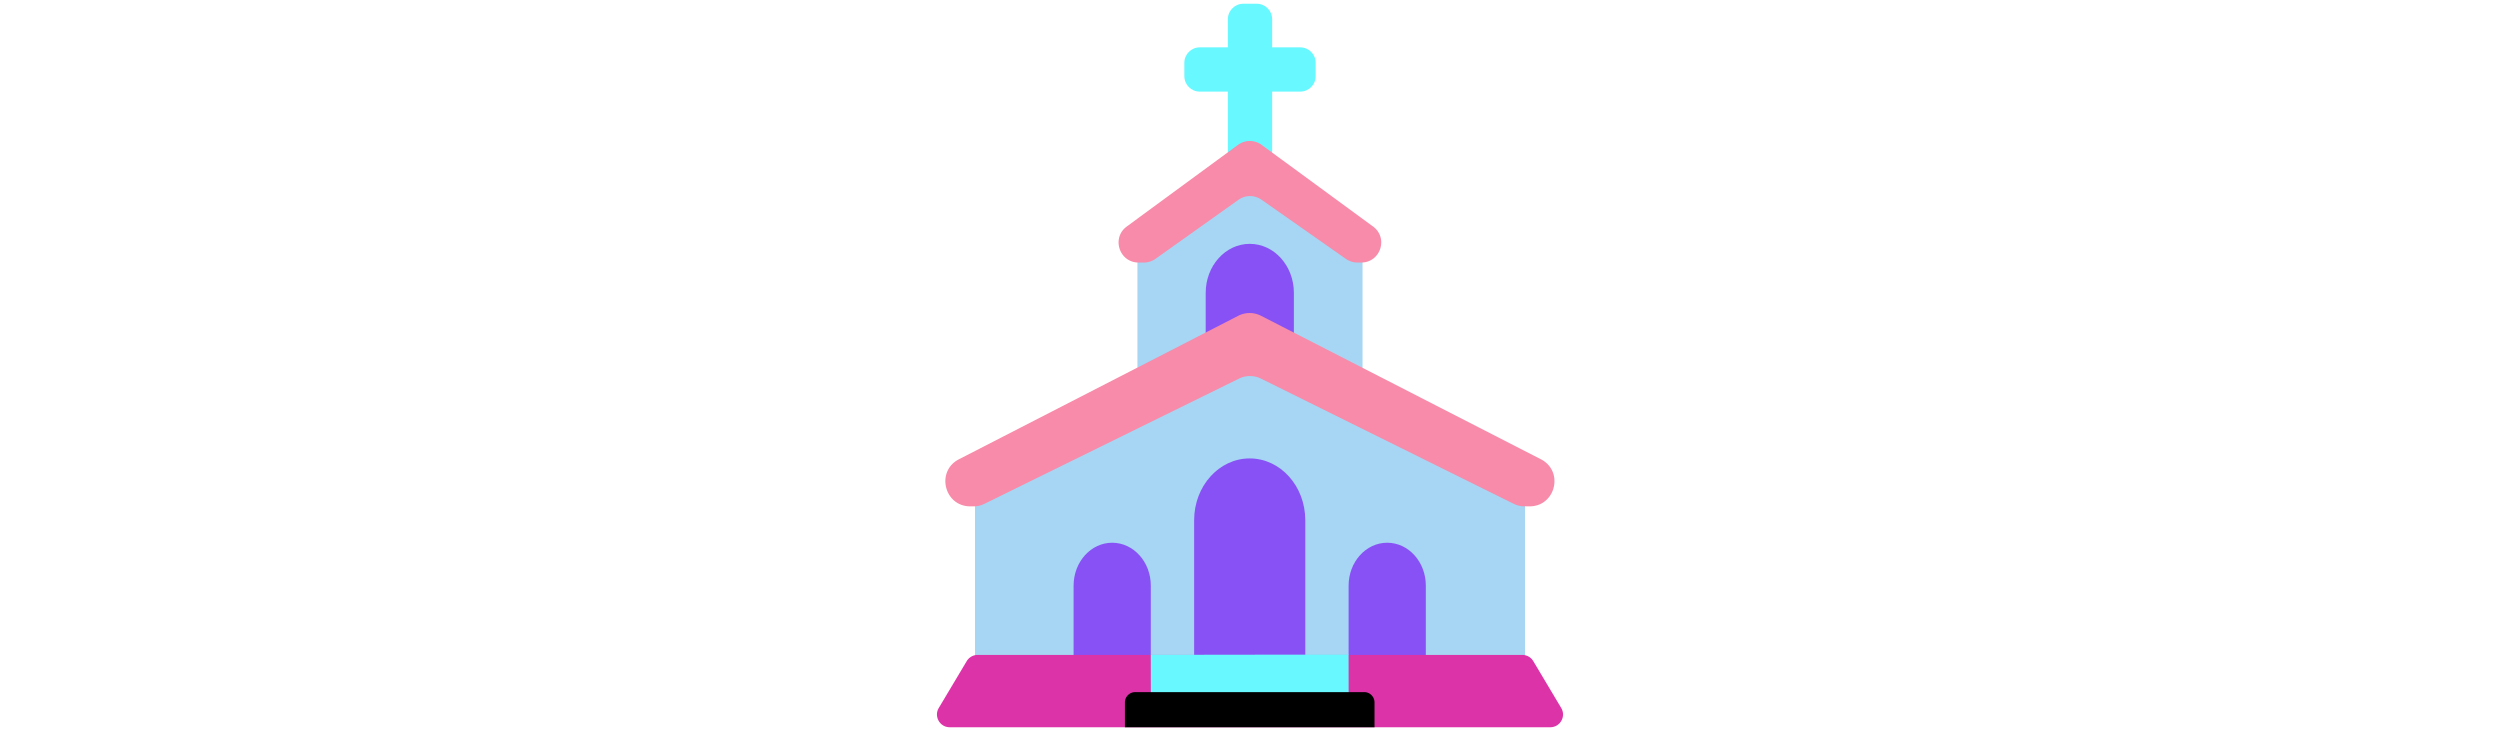 <svg id="th_fir_u26EA-church" width="100%" height="100%" xmlns="http://www.w3.org/2000/svg" version="1.1" xmlns:xlink="http://www.w3.org/1999/xlink" xmlns:svgjs="http://svgjs.com/svgjs" preserveAspectRatio="xMidYMid meet" viewBox="0 0 512 512" style="height:150px" data-uid="fir_u26EA-church" data-keyword="u26EA-church" data-complex="true" data-coll="fir" data-c="{&quot;899296&quot;:[&quot;fir_u26EA-church_l_6&quot;],&quot;c8cacb&quot;:[&quot;fir_u26EA-church_l_0&quot;,&quot;fir_u26EA-church_l_7&quot;],&quot;ffe1ab&quot;:[&quot;fir_u26EA-church_l_1&quot;,&quot;fir_u26EA-church_l_3&quot;],&quot;2b3b47&quot;:[&quot;fir_u26EA-church_l_2&quot;,&quot;fir_u26EA-church_l_5&quot;],&quot;f2a74e&quot;:[&quot;fir_u26EA-church_l_4&quot;,&quot;fir_u26EA-church_l_9&quot;],&quot;ebeced&quot;:[&quot;fir_u26EA-church_l_8&quot;]}" data-colors="[&quot;#c8cacb&quot;,&quot;#ffe1ab&quot;,&quot;#2b3b47&quot;,&quot;#f2a74e&quot;,&quot;#899296&quot;,&quot;#ebeced&quot;]"><defs id="SvgjsDefs8903"></defs><path id="fir_u26EA-church_l_0" d="M291.104 33.102H271.474V13.417C271.474 7.452 266.639 2.617 260.674 2.617H251.329C245.364 2.617 240.529 7.452 240.529 13.417V33.102H220.899C214.934 33.102 210.099 37.937 210.099 43.902V53.247C210.099 59.212 214.934 64.047 220.899 64.047H240.529V110.419C240.529 116.384 245.364 121.219 251.329 121.219H260.674C266.639 121.219 271.474 116.384 271.474 110.419V64.047H291.104C297.069 64.047 301.904 59.212 301.904 53.247V43.902C301.904 37.937 297.069 33.102 291.104 33.102Z " data-color-original="#c8cacb" fill="#68f8ff" class="c8cacb"></path><path id="fir_u26EA-church_l_1" d="M313.44 166.373L257.111 128.704A2.774 2.774 0 0 0 254.636 128.705L185.334 163.268C183.85 164.008 182.866 165.12 182.324 166.373H177.293V291.874H334.667V166.373H313.44Z " data-color-original="#ffe1ab" fill="#a6d6f3" class="ffe1ab"></path><path id="fir_u26EA-church_l_2" d="M286.673 280.543H225.032V204.733C225.032 185.807 238.831 170.465 255.852 170.465C272.874 170.465 286.672 185.807 286.672 204.733V280.543Z " data-color-original="#2b3b47" fill="#8851f5" class="2b3b47"></path><path id="fir_u26EA-church_l_3" d="M458.459 348.304L448.252 342.49V335.829H436.557L258.792 234.58A6.777 6.777 0 0 0 252.75 234.582L50.47 335.467C44.069 338.659 46.341 348.304 53.493 348.304H63.752V473.545H448.251V348.304H458.459Z " data-color-original="#ffe1ab" fill="#a6d6f3" class="ffe1ab"></path><path id="fir_u26EA-church_l_4" d="M459.338 321.048L263.698 220.743A17.42 17.42 0 0 0 247.79 220.749L52.54 321.054C36.28 329.407 42.221 353.97 60.501 353.97H62.699C65.365 353.97 67.996 353.358 70.388 352.181L248.293 264.668A17.417 17.417 0 0 1 263.715 264.69L440.288 352.16A17.417 17.417 0 0 0 448.021 353.97H451.39C469.678 353.971 475.611 329.391 459.338 321.048Z " data-color-original="#f2a74e" fill="#f78ba9" class="f2a74e"></path><path id="fir_u26EA-church_l_5" d="M294.639 459.198H216.952V363.653C216.952 339.8 234.343 320.464 255.795 320.464C277.248 320.464 294.638 339.8 294.638 363.653V459.198ZM186.658 409.405C186.658 392.832 174.575 379.398 159.67 379.398S132.682 392.833 132.682 409.405V458.731H186.658V409.405ZM378.91 409.405C378.91 392.832 366.827 379.398 351.922 379.398S324.934 392.833 324.934 409.405V458.731H378.91V409.405Z " data-color-original="#2b3b47" fill="#8851f5" class="2b3b47"></path><path id="fir_u26EA-church_l_6" d="M465.9 508.382H46.1C39.179 508.382 34.897 500.84 38.443 494.897L57.972 462.166A8.917 8.917 0 0 1 65.629 457.818H446.37A8.915 8.915 0 0 1 454.027 462.166L473.556 494.897C477.103 500.84 472.82 508.382 465.9 508.382Z " data-color-original="#899296" fill="#dc34a8" class="899296"></path><path id="fir_u26EA-church_l_7" d="M186.644 457.764L324.918 457.584L324.961 490.66L186.687 490.84Z " data-color-original="#c8cacb" fill="#68f8ff" class="c8cacb"></path><path id="fir_u26EA-church_l_8" d="M343.045 508.382H168.556V491.024A7.2 7.2 0 0 1 175.756 483.824H335.845A7.2 7.2 0 0 1 343.045 491.024V508.382Z " data-color-original="#ebeced" fill="#000000" class="ebeced"></path><path id="fir_u26EA-church_l_9" d="M342.012 158.334L264.102 101.259A13.942 13.942 0 0 0 247.611 101.267L169.857 158.342C158.996 166.314 164.635 183.526 178.108 183.526H181.835A13.94 13.94 0 0 0 189.918 180.944L247.95 139.657A13.944 13.944 0 0 1 264.037 139.601L323.087 180.999A13.944 13.944 0 0 0 331.091 183.525H333.771C347.251 183.525 352.886 166.3 342.012 158.334Z " data-color-original="#f2a74e" fill="#f78ba9" class="f2a74e"></path></svg>